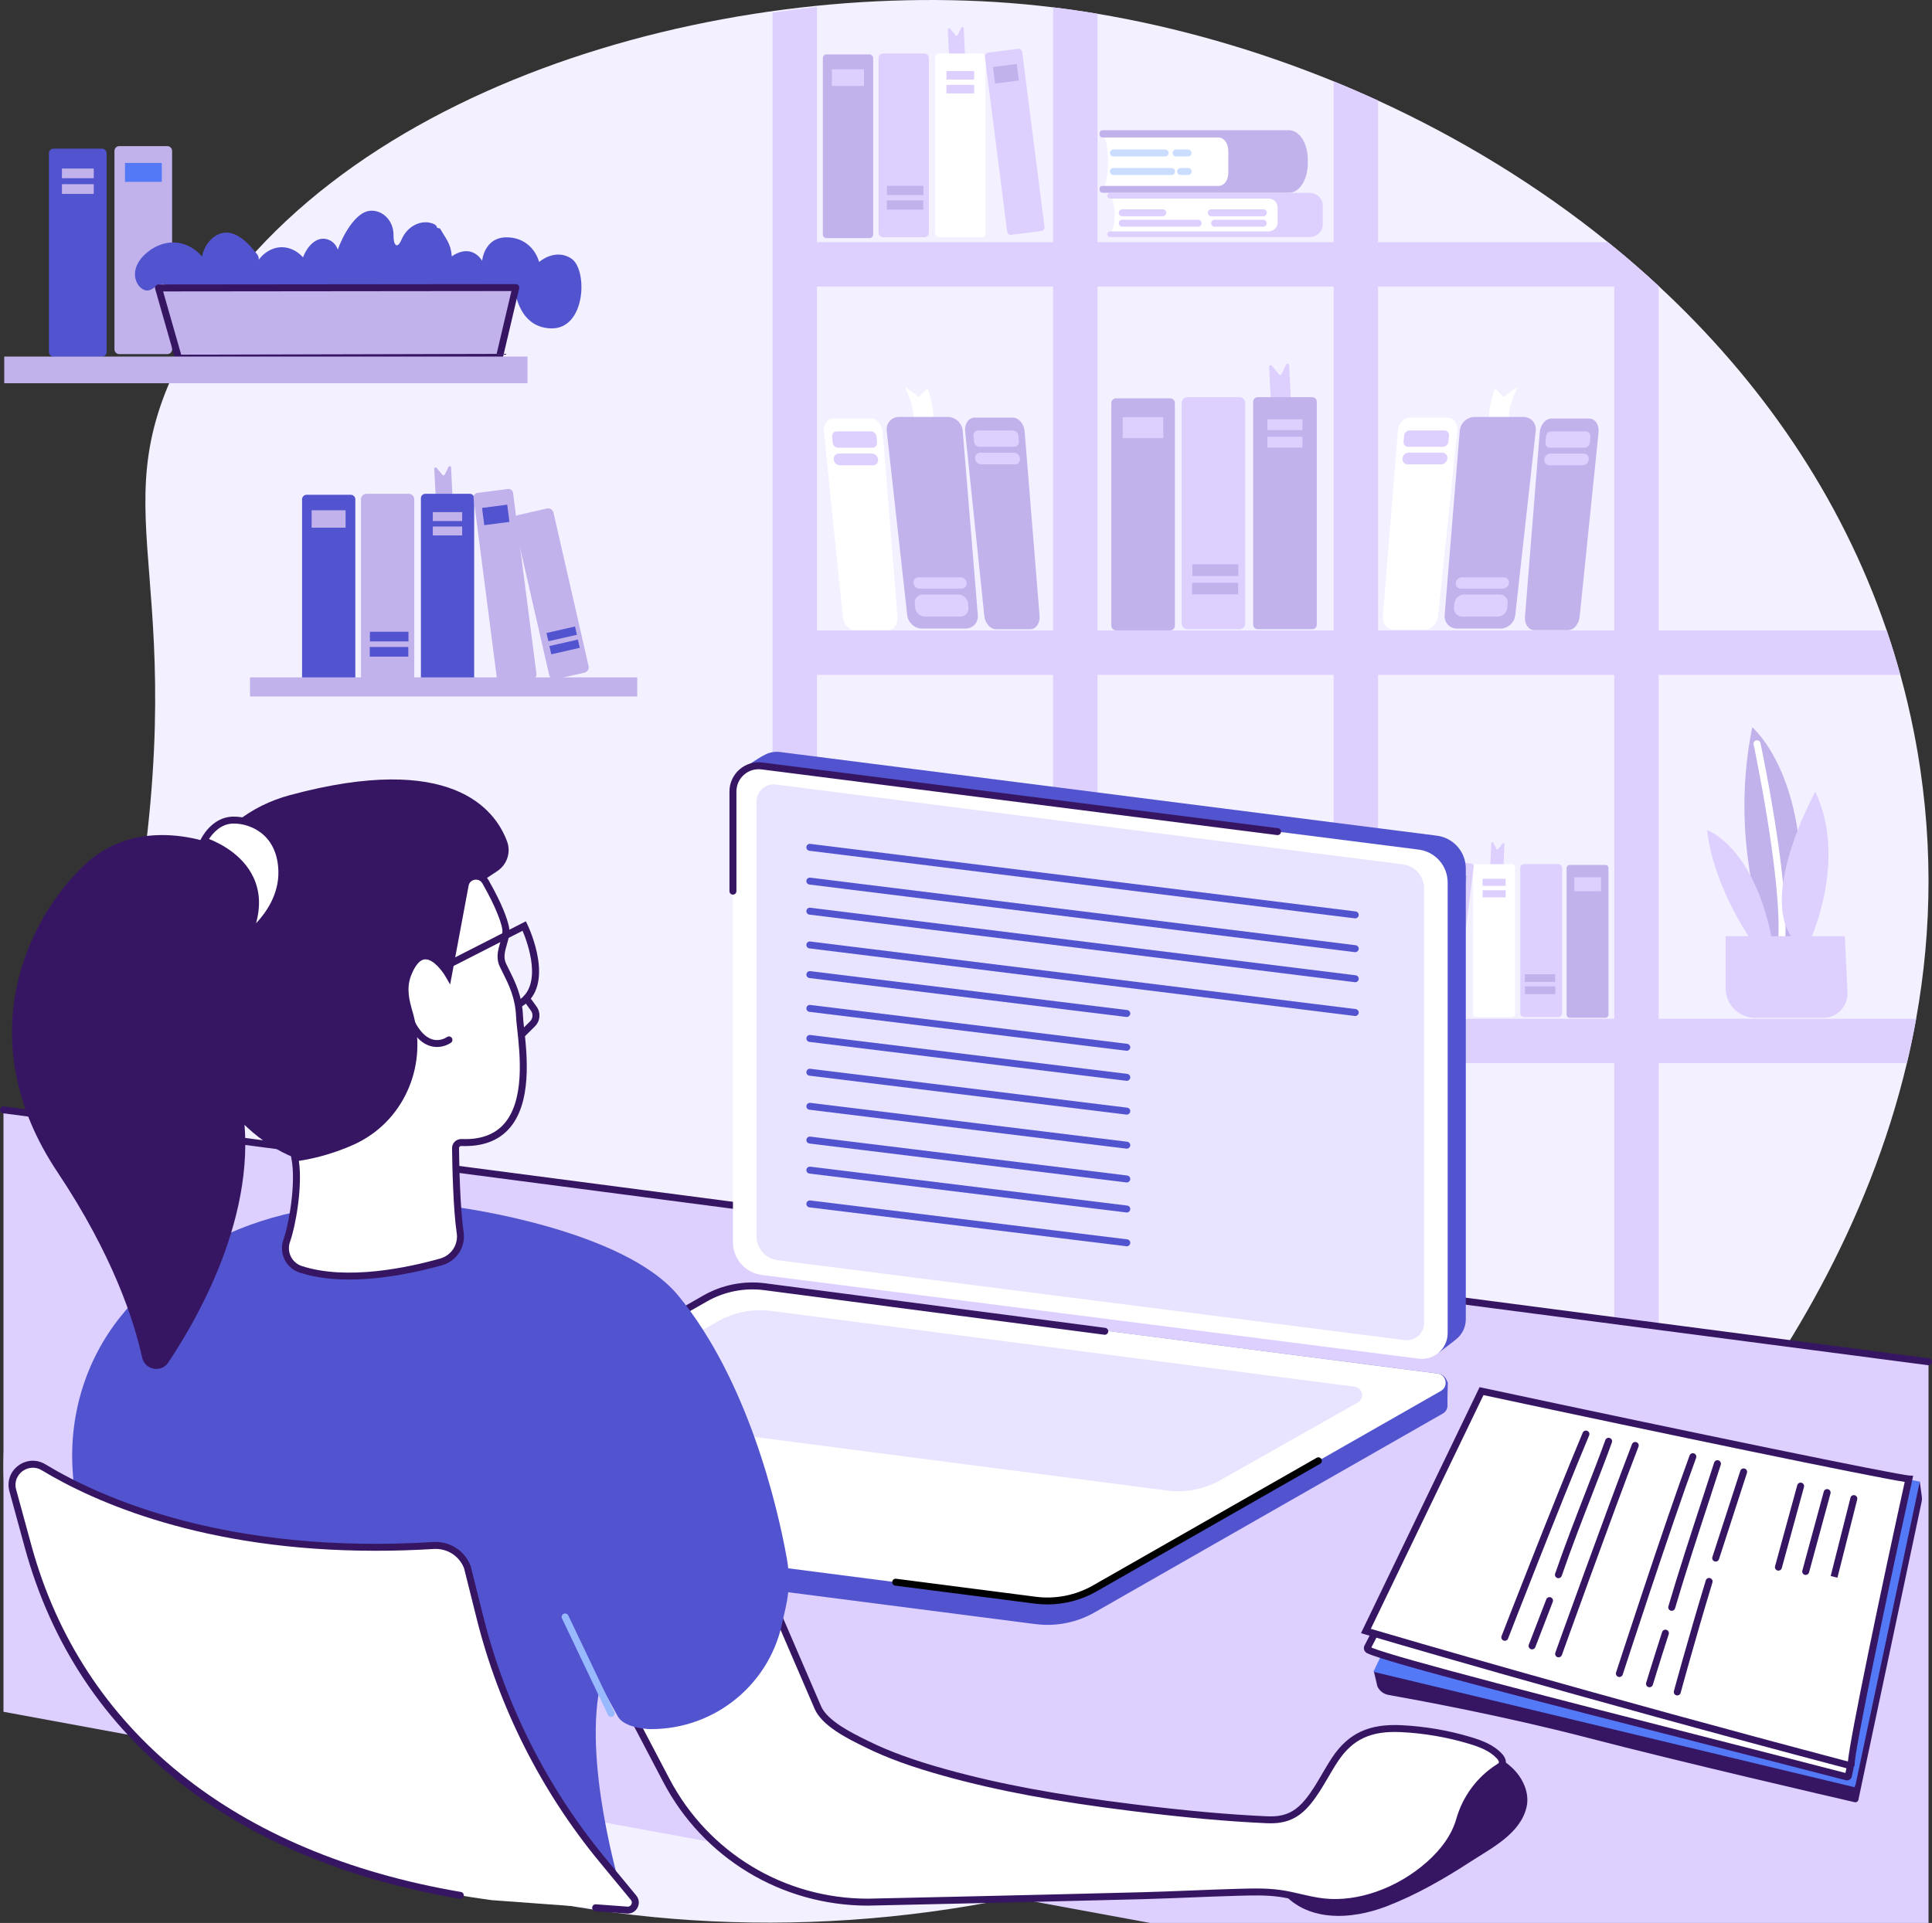 <svg width="226" height="225" viewBox="0 0 226 225" fill="none" xmlns="http://www.w3.org/2000/svg">
<rect x="0" y="0" width="226" height="225" fill="#333333" stroke="none"/>
<g clip-path="url(#clip0_4282_703)">
<path d="M224.144 119.206C223.831 120.959 223.468 122.689 223.061 124.397C214.06 162.275 183.699 188.642 176.092 194.878C133.394 229.889 74.083 232.141 35.038 212.948C25.134 208.078 9.637 200.462 3.005 184.354C-5.104 164.652 7.693 150.813 15.002 112.156C23.449 67.496 11.044 61.238 21.37 41.528C37.79 10.182 84.247 -2.787 119.821 0.496C120.939 0.599 122.062 0.721 123.188 0.858C124.911 1.067 126.642 1.319 128.385 1.612C137.53 3.146 146.887 5.793 156.009 9.518C157.751 10.231 159.485 10.981 161.205 11.77C170.695 16.123 179.833 21.66 188.095 28.339L188.83 28.938C190.605 30.393 192.337 31.906 194.026 33.472C194.048 33.491 194.069 33.51 194.091 33.531C205.831 44.438 215.294 57.904 220.704 73.773C221.285 75.475 221.817 77.205 222.299 78.963C222.905 81.145 223.43 83.369 223.878 85.639C226.217 97.52 226.025 108.766 224.144 119.206Z" fill="#F3F0FF"/>
<path d="M95.564 0.809C93.834 0.998 92.101 1.222 90.368 1.479V166.708H95.564V0.809Z" fill="#DDD0FF"/>
<path d="M128.383 1.612V166.707H123.187V0.858C124.91 1.067 126.642 1.319 128.383 1.612Z" fill="#DDD0FF"/>
<path d="M161.203 11.77V166.705H156.007V9.518C157.749 10.231 159.484 10.982 161.203 11.77Z" fill="#DDD0FF"/>
<path d="M188.829 28.938C190.603 30.393 192.336 31.906 194.025 33.472V166.705H188.829V28.938Z" fill="#DDD0FF"/>
<path d="M188.827 28.938C190.602 30.394 192.335 31.906 194.024 33.472C194.046 33.491 194.067 33.51 194.089 33.531H194.024H188.827H161.203H156.007H128.382H123.186H95.563H91.04V28.338H95.563H123.187H128.383H156.008H161.204H188.094L188.827 28.938Z" fill="#DDD0FF"/>
<path d="M222.297 78.964H91.041V73.774H220.702C221.281 75.476 221.814 77.206 222.297 78.964Z" fill="#DDD0FF"/>
<path d="M224.144 119.206C223.831 120.959 223.468 122.689 223.061 124.397H91.041V119.206H224.144Z" fill="#DDD0FF"/>
<path d="M129.736 112.746C130.226 111.178 130.272 108.621 129.736 107.025L130.121 106.471L144.74 106.901L144.376 112.863L130.095 112.937L129.736 112.746Z" fill="white"/>
<path d="M151.286 106.169H137.4H129.539C129.31 106.169 129.125 106.24 129.125 106.595C129.125 106.95 129.311 107.02 129.539 107.02H142.994C143.653 107.02 144.187 107.633 144.187 108.655V111.11C144.187 112.133 143.653 112.691 142.994 112.691H129.539C129.31 112.691 129.125 112.707 129.125 113.062C129.125 113.417 129.311 113.487 129.539 113.487H151.285C152.498 113.487 153.483 111.958 153.483 110.072V109.584C153.484 107.699 152.499 106.169 151.286 106.169Z" fill="#C1B2EB"/>
<path d="M139.475 109.242H138.078C137.852 109.242 137.67 109.06 137.67 108.835C137.67 108.61 137.852 108.428 138.078 108.428H139.475C139.7 108.428 139.882 108.61 139.882 108.835C139.881 109.06 139.699 109.242 139.475 109.242Z" fill="#CADDFF"/>
<path d="M136.801 109.242H130.751C130.526 109.242 130.344 109.06 130.344 108.835C130.344 108.61 130.526 108.428 130.751 108.428H136.801C137.027 108.428 137.209 108.61 137.209 108.835C137.209 109.06 137.027 109.242 136.801 109.242Z" fill="#CADDFF"/>
<path d="M139.489 111.406H138.613C138.388 111.406 138.206 111.224 138.206 110.999C138.206 110.774 138.388 110.592 138.613 110.592H139.489C139.715 110.592 139.897 110.774 139.897 110.999C139.895 111.224 139.713 111.406 139.489 111.406Z" fill="#CADDFF"/>
<path d="M137.547 111.406H130.751C130.526 111.406 130.344 111.224 130.344 110.999C130.344 110.774 130.526 110.592 130.751 110.592H137.547C137.772 110.592 137.955 110.774 137.955 110.999C137.955 111.224 137.772 111.406 137.547 111.406Z" fill="#CADDFF"/>
<path d="M130.506 118.134H151.058V113.956H130.506C131.045 115.367 131.061 116.76 130.506 118.134Z" fill="white"/>
<path d="M148.856 114.162H130.381C130.186 114.162 130.028 114.015 130.028 113.833C130.028 113.651 130.185 113.503 130.381 113.503H153.681C154.537 113.503 155.231 114.151 155.231 114.949V117.223C155.231 118.022 154.537 118.669 153.681 118.669H130.381C130.186 118.669 130.028 118.521 130.028 118.339C130.028 118.157 130.185 118.01 130.381 118.01H148.856C149.462 118.01 149.952 117.552 149.952 116.988V115.182C149.952 114.62 149.462 114.162 148.856 114.162Z" fill="#DDD0FF"/>
<path d="M136.525 116.239H131.78C131.555 116.239 131.373 116.057 131.373 115.832C131.373 115.607 131.555 115.425 131.78 115.425H136.525C136.75 115.425 136.932 115.607 136.932 115.832C136.931 116.057 136.749 116.239 136.525 116.239Z" fill="#DDD0FF"/>
<path d="M148.291 116.239H142.198C141.973 116.239 141.791 116.057 141.791 115.832C141.791 115.607 141.973 115.425 142.198 115.425H148.291C148.517 115.425 148.699 115.607 148.699 115.832C148.698 116.057 148.515 116.239 148.291 116.239Z" fill="#DDD0FF"/>
<path d="M140.658 117.456H131.78C131.555 117.456 131.373 117.274 131.373 117.049C131.373 116.824 131.555 116.642 131.78 116.642H140.658C140.884 116.642 141.066 116.824 141.066 117.049C141.065 117.274 140.882 117.456 140.658 117.456Z" fill="#DDD0FF"/>
<path d="M148.269 117.456H142.586C142.361 117.456 142.178 117.274 142.178 117.049C142.178 116.824 142.361 116.642 142.586 116.642H148.269C148.494 116.642 148.677 116.824 148.677 117.049C148.675 117.274 148.493 117.456 148.269 117.456Z" fill="#DDD0FF"/>
<path d="M151.192 100.815C150.774 99.945 150.733 99.069 151.192 98.183L150.864 97.785L139.99 98.084L140.3 100.971L150.886 101.072L151.192 100.815Z" fill="white"/>
<path d="M150.884 101.477C150.883 101.477 150.882 101.477 150.881 101.477L140.295 101.377C140.089 101.374 139.916 101.218 139.894 101.014L139.584 98.127C139.572 98.014 139.607 97.902 139.682 97.816C139.758 97.731 139.865 97.681 139.978 97.677L150.851 97.378C150.976 97.368 151.096 97.429 151.176 97.526L151.505 97.924C151.608 98.05 151.628 98.225 151.553 98.371C151.174 99.102 151.176 99.845 151.558 100.639C151.639 100.806 151.595 101.008 151.452 101.127L151.145 101.384C151.073 101.444 150.98 101.477 150.884 101.477ZM140.666 100.568L150.684 100.663C150.37 99.837 150.38 99.026 150.713 98.244L150.675 98.197L140.441 98.479L140.666 100.568Z" fill="#DDD0FF"/>
<path d="M132.904 97.467H144.767H151.483C151.678 97.467 151.836 97.627 151.836 97.823C151.836 98.02 151.677 98.18 151.483 98.18H141.93C141.367 98.18 140.912 98.64 140.912 99.208V99.786C140.912 100.354 141.367 100.814 141.93 100.814H151.483C151.678 100.814 151.836 100.973 151.836 101.17C151.836 101.367 151.677 101.527 151.483 101.527H132.904C131.866 101.527 131.026 100.678 131.026 99.631V99.36C131.026 98.315 131.866 97.467 132.904 97.467Z" fill="#C1B2EB"/>
<path d="M150.259 105.803H133.296V101.946H150.259C149.814 103.206 149.801 104.576 150.259 105.803Z" fill="white"/>
<path d="M150.259 106.21H133.296C133.071 106.21 132.889 106.028 132.889 105.803V101.946C132.889 101.721 133.071 101.539 133.296 101.539H150.259C150.391 101.539 150.515 101.603 150.592 101.711C150.668 101.819 150.688 101.957 150.643 102.081C150.224 103.269 150.222 104.54 150.641 105.661C150.688 105.786 150.669 105.926 150.594 106.035C150.517 106.145 150.392 106.21 150.259 106.21ZM133.702 105.397H149.703C149.447 104.417 149.449 103.367 149.709 102.353H133.702V105.397Z" fill="#DDD0FF"/>
<path d="M148.747 103.704H135.907C135.681 103.704 135.499 103.522 135.499 103.297C135.499 103.072 135.681 102.89 135.907 102.89H148.747C148.972 102.89 149.154 103.072 149.154 103.297C149.153 103.522 148.971 103.704 148.747 103.704Z" fill="#CADDFF"/>
<path d="M146.456 104.782H135.907C135.681 104.782 135.499 104.6 135.499 104.375C135.499 104.15 135.681 103.968 135.907 103.968H146.456C146.682 103.968 146.864 104.15 146.864 104.375C146.864 104.6 146.68 104.782 146.456 104.782Z" fill="#CADDFF"/>
<path d="M135.237 102.13H150.487C150.648 102.13 150.779 101.999 150.779 101.836C150.779 101.674 150.648 101.542 150.487 101.542H131.255C130.548 101.542 129.975 102.122 129.975 102.835V104.866C129.975 105.58 130.548 106.158 131.255 106.158H150.487C150.648 106.158 150.779 106.026 150.779 105.864C150.779 105.702 150.648 105.57 150.487 105.57H135.237C134.738 105.57 134.333 105.162 134.333 104.657V103.042C134.333 102.538 134.738 102.13 135.237 102.13Z" fill="#DDD0FF"/>
<path d="M149.985 99.418H142.146C141.921 99.418 141.739 99.236 141.739 99.011C141.739 98.786 141.921 98.604 142.146 98.604H149.985C150.21 98.604 150.392 98.786 150.392 99.011C150.391 99.236 150.209 99.418 149.985 99.418Z" fill="#CADDFF"/>
<path d="M100.525 119.133H96.354C96.153 119.133 95.99 118.971 95.99 118.77V101.614C95.99 101.414 96.152 101.25 96.354 101.25H100.525C100.725 101.25 100.889 101.413 100.889 101.614V118.771C100.889 118.971 100.725 119.133 100.525 119.133Z" fill="#C1B2EB"/>
<path d="M99.992 102.699H96.867V104.322H99.992V102.699Z" fill="#DDD0FF"/>
<path d="M105.869 119.044H101.852C101.608 119.044 101.41 118.846 101.41 118.602V101.601C101.41 101.357 101.608 101.159 101.852 101.159H105.869C106.112 101.159 106.31 101.357 106.31 101.601V118.602C106.31 118.846 106.112 119.044 105.869 119.044Z" fill="#DDD0FF"/>
<path d="M105.763 115.463H102.216V116.363H105.763V115.463Z" fill="#C1B2EB"/>
<path d="M105.778 114.042H102.231V114.942H105.778V114.042Z" fill="#C1B2EB"/>
<path d="M108.323 102.198L108.15 98.849C108.143 98.715 108.286 98.645 108.366 98.742L108.908 99.398C108.966 99.469 109.067 99.454 109.108 99.37L109.461 98.656C109.523 98.532 109.689 98.576 109.695 98.719L109.864 102.23C109.867 102.314 109.808 102.384 109.734 102.381L108.442 102.333C108.379 102.33 108.326 102.272 108.323 102.198Z" fill="#DDD0FF"/>
<path d="M111.471 119.044H107.272C107.078 119.044 106.922 118.887 106.922 118.694V101.51C106.922 101.317 107.078 101.16 107.272 101.16H111.471C111.664 101.16 111.82 101.317 111.82 101.51V118.693C111.822 118.886 111.665 119.044 111.471 119.044Z" fill="#C1B2EB"/>
<path d="M110.718 102.869H108.015V103.702H110.718V102.869Z" fill="#DDD0FF"/>
<path d="M110.718 104.215H108.015V105.047H110.718V104.215Z" fill="#DDD0FF"/>
<path d="M117.247 118.439L114.332 118.819C114.134 118.844 113.953 118.703 113.927 118.503L111.76 101.491C111.734 101.291 111.875 101.108 112.073 101.082L114.987 100.702C115.185 100.676 115.366 100.817 115.392 101.018L117.559 118.029C117.584 118.23 117.445 118.413 117.247 118.439Z" fill="#DDD0FF"/>
<path d="M115.068 103.787L112.752 104.089L112.547 102.48L114.864 102.177L115.068 103.787Z" fill="#C1B2EB"/>
<path d="M122.032 117.845L119.263 118.483C119.026 118.537 118.791 118.388 118.737 118.148L115.478 103.687C115.424 103.448 115.572 103.21 115.808 103.156L118.577 102.518C118.813 102.464 119.048 102.612 119.103 102.852L122.363 117.314C122.416 117.552 122.268 117.789 122.032 117.845Z" fill="#DDD0FF"/>
<path d="M121.537 115.542L118.913 116.147L118.739 115.375L121.363 114.771L121.537 115.542Z" fill="#C1B2EB"/>
<path d="M121.272 114.322L118.65 114.927L118.475 114.155L121.099 113.551L121.272 114.322Z" fill="#C1B2EB"/>
<path d="M183.62 119.087H187.791C187.992 119.087 188.156 118.924 188.156 118.723V101.567C188.156 101.367 187.993 101.203 187.791 101.203H183.62C183.42 101.203 183.256 101.366 183.256 101.567V118.724C183.256 118.924 183.42 119.087 183.62 119.087Z" fill="#C1B2EB"/>
<path d="M184.152 104.274H187.277V102.651H184.152V104.274Z" fill="#DDD0FF"/>
<path d="M178.277 118.996H182.294C182.537 118.996 182.735 118.798 182.735 118.554V101.554C182.735 101.31 182.537 101.112 182.294 101.112H178.277C178.033 101.112 177.835 101.31 177.835 101.554V118.555C177.835 118.799 178.033 118.996 178.277 118.996Z" fill="#DDD0FF"/>
<path d="M178.382 116.315H181.929V115.415H178.382V116.315Z" fill="#C1B2EB"/>
<path d="M178.368 114.895H181.915V113.995H178.368V114.895Z" fill="#C1B2EB"/>
<path d="M175.823 102.15L175.995 98.801C176.002 98.667 175.859 98.597 175.779 98.694L175.237 99.35C175.179 99.421 175.078 99.406 175.037 99.322L174.684 98.608C174.623 98.484 174.456 98.528 174.45 98.671L174.282 102.182C174.278 102.266 174.337 102.336 174.411 102.333L175.703 102.285C175.766 102.283 175.819 102.224 175.823 102.15Z" fill="#DDD0FF"/>
<path d="M172.673 118.995H176.872C177.066 118.995 177.222 118.839 177.222 118.646V101.463C177.222 101.27 177.066 101.114 176.872 101.114H172.673C172.48 101.114 172.324 101.27 172.324 101.463V118.646C172.324 118.839 172.48 118.995 172.673 118.995Z" fill="white"/>
<path d="M173.427 103.655H176.129V102.823H173.427V103.655Z" fill="#DDD0FF"/>
<path d="M173.427 105H176.129V104.168H173.427V105Z" fill="#DDD0FF"/>
<path d="M166.899 118.391L169.813 118.77C170.011 118.796 170.192 118.655 170.218 118.454L172.385 101.443C172.411 101.243 172.271 101.059 172.073 101.034L169.158 100.654C168.96 100.628 168.779 100.769 168.753 100.97L166.586 117.981C166.561 118.182 166.7 118.365 166.899 118.391Z" fill="#DDD0FF"/>
<path d="M169.077 103.74L171.393 104.041L171.597 102.432L169.281 102.13L169.077 103.74Z" fill="#C1B2EB"/>
<path d="M162.114 117.797L164.883 118.435C165.119 118.489 165.354 118.34 165.408 118.1L168.668 103.639C168.723 103.4 168.575 103.162 168.339 103.108L165.569 102.47C165.333 102.415 165.098 102.564 165.044 102.804L161.784 117.266C161.73 117.505 161.877 117.743 162.114 117.797Z" fill="#DDD0FF"/>
<path d="M162.608 115.494L165.232 116.099L165.406 115.328L162.782 114.723L162.608 115.494Z" fill="#C1B2EB"/>
<path d="M162.872 114.274L165.496 114.879L165.67 114.108L163.046 113.503L162.872 114.274Z" fill="#C1B2EB"/>
<path d="M109.023 49.752C109.37 48.604 109.091 47.109 108.494 45.438L107.488 46.457L105.867 45.241C106.702 47.208 107.243 48.964 106.51 49.791L109.023 49.752Z" fill="white"/>
<path d="M107.861 73.549H112.93C113.806 73.549 114.453 72.845 114.381 71.971L112.614 50.393C112.542 49.507 111.76 48.786 110.874 48.786H105.175C104.281 48.786 103.629 49.518 103.727 50.411L106.126 71.989C106.222 72.856 106.993 73.549 107.861 73.549Z" fill="#C1B2EB"/>
<path d="M107.573 68.872H112.481C112.847 68.872 113.115 68.577 113.082 68.212C113.049 67.847 112.726 67.552 112.361 67.552H107.454C107.088 67.552 106.82 67.847 106.853 68.212C106.886 68.577 107.209 68.872 107.573 68.872Z" fill="#DDD0FF"/>
<path d="M108.195 72.147H112.331C112.91 72.147 113.335 71.679 113.284 71.101L113.239 70.609C113.186 70.031 112.676 69.563 112.097 69.563H107.961C107.382 69.563 106.957 70.031 107.008 70.609L107.053 71.101C107.105 71.679 107.616 72.147 108.195 72.147Z" fill="#DDD0FF"/>
<path d="M99.965 73.737H103.887C104.564 73.737 105.054 73.033 104.984 72.159L103.257 50.581C103.186 49.695 102.569 48.974 101.884 48.974H97.473C96.781 48.974 96.289 49.706 96.38 50.599L98.594 72.177C98.685 73.044 99.293 73.737 99.965 73.737Z" fill="white"/>
<path d="M98.033 52.386H102.062C102.383 52.386 102.62 52.114 102.591 51.778L102.531 51.084C102.501 50.748 102.218 50.476 101.896 50.476H97.867C97.545 50.476 97.309 50.748 97.337 51.084L97.398 51.778C97.428 52.114 97.712 52.386 98.033 52.386Z" fill="#DDD0FF"/>
<path d="M98.243 54.442H102.122C102.485 54.442 102.752 54.135 102.719 53.756C102.686 53.378 102.366 53.07 102.003 53.07H98.124C97.761 53.07 97.494 53.378 97.527 53.756C97.559 54.136 97.88 54.442 98.243 54.442Z" fill="#DDD0FF"/>
<path d="M116.529 73.628H120.496C121.181 73.628 121.676 72.923 121.605 72.049L119.858 50.471C119.787 49.586 119.163 48.864 118.469 48.864H114.007C113.308 48.864 112.81 49.597 112.902 50.49L115.142 72.067C115.234 72.934 115.85 73.628 116.529 73.628Z" fill="#C1B2EB"/>
<path d="M114.576 52.276H118.651C118.976 52.276 119.216 52.004 119.186 51.669L119.125 50.974C119.095 50.638 118.808 50.367 118.483 50.367H114.409C114.084 50.367 113.844 50.638 113.873 50.974L113.935 51.669C113.964 52.003 114.251 52.276 114.576 52.276Z" fill="#DDD0FF"/>
<path d="M114.788 54.333H118.711C119.078 54.333 119.349 54.026 119.315 53.647C119.282 53.268 118.957 52.961 118.591 52.961H114.667C114.3 52.961 114.029 53.268 114.063 53.647C114.096 54.026 114.421 54.333 114.788 54.333Z" fill="#DDD0FF"/>
<path d="M174.351 49.752C174.004 48.604 174.283 47.109 174.88 45.438L175.885 46.457L177.506 45.241C176.672 47.208 176.13 48.964 176.864 49.791L174.351 49.752Z" fill="white"/>
<path d="M175.512 73.549H170.443C169.568 73.549 168.921 72.845 168.992 71.971L170.759 50.393C170.832 49.507 171.613 48.786 172.5 48.786H178.199C179.093 48.786 179.745 49.518 179.646 50.411L177.248 71.989C177.152 72.856 176.38 73.549 175.512 73.549Z" fill="#C1B2EB"/>
<path d="M175.8 68.872H170.892C170.527 68.872 170.258 68.577 170.292 68.212C170.325 67.847 170.647 67.552 171.013 67.552H175.921C176.286 67.552 176.555 67.847 176.522 68.212C176.487 68.577 176.165 68.872 175.8 68.872Z" fill="#DDD0FF"/>
<path d="M175.179 72.147H171.042C170.464 72.147 170.038 71.679 170.09 71.101L170.134 70.609C170.187 70.031 170.698 69.563 171.276 69.563H175.413C175.991 69.563 176.417 70.031 176.364 70.609L176.32 71.101C176.268 71.679 175.757 72.147 175.179 72.147Z" fill="#DDD0FF"/>
<path d="M183.409 73.737H179.486C178.809 73.737 178.32 73.033 178.39 72.159L180.116 50.581C180.188 49.695 180.804 48.974 181.49 48.974H185.901C186.592 48.974 187.085 49.706 186.994 50.599L184.78 72.177C184.69 73.044 184.081 73.737 183.409 73.737Z" fill="#C1B2EB"/>
<path d="M185.341 52.386H181.311C180.99 52.386 180.754 52.114 180.782 51.778L180.843 51.084C180.872 50.748 181.155 50.476 181.478 50.476H185.507C185.828 50.476 186.065 50.748 186.036 51.084L185.976 51.778C185.945 52.114 185.662 52.386 185.341 52.386Z" fill="#DDD0FF"/>
<path d="M185.13 54.442H181.251C180.888 54.442 180.621 54.135 180.654 53.756C180.688 53.378 181.007 53.07 181.371 53.07H185.25C185.613 53.07 185.88 53.378 185.847 53.756C185.815 54.136 185.493 54.442 185.13 54.442Z" fill="#DDD0FF"/>
<path d="M166.844 73.628H162.878C162.192 73.628 161.698 72.923 161.769 72.049L163.515 50.471C163.587 49.586 164.211 48.864 164.905 48.864H169.366C170.065 48.864 170.564 49.597 170.471 50.49L168.231 72.067C168.139 72.934 167.524 73.628 166.844 73.628Z" fill="white"/>
<path d="M168.798 52.276H164.723C164.398 52.276 164.158 52.004 164.187 51.669L164.249 50.974C164.278 50.638 164.565 50.367 164.89 50.367H168.965C169.29 50.367 169.53 50.638 169.5 50.974L169.439 51.669C169.409 52.003 169.122 52.276 168.798 52.276Z" fill="#DDD0FF"/>
<path d="M168.586 54.333H164.662C164.296 54.333 164.025 54.026 164.058 53.647C164.091 53.268 164.416 52.961 164.783 52.961H168.707C169.073 52.961 169.344 53.268 169.311 53.647C169.278 54.026 168.953 54.333 168.586 54.333Z" fill="#DDD0FF"/>
<path d="M136.883 73.759H130.551C130.245 73.759 129.998 73.512 129.998 73.207V47.161C129.998 46.856 130.245 46.609 130.551 46.609H136.883C137.188 46.609 137.435 46.856 137.435 47.161V73.207C137.435 73.512 137.188 73.759 136.883 73.759Z" fill="#C1B2EB"/>
<path d="M136.075 48.808H131.331V51.272H136.075V48.808Z" fill="#DDD0FF"/>
<path d="M144.996 73.622H138.897C138.527 73.622 138.228 73.322 138.228 72.953V47.141C138.228 46.77 138.528 46.472 138.897 46.472H144.996C145.366 46.472 145.665 46.772 145.665 47.141V72.952C145.665 73.322 145.366 73.622 144.996 73.622Z" fill="#DDD0FF"/>
<path d="M144.836 68.186H139.45V69.552H144.836V68.186Z" fill="#C1B2EB"/>
<path d="M144.858 66.029H139.472V67.395H144.858V66.029Z" fill="#C1B2EB"/>
<path d="M148.721 48.047L148.46 42.963C148.45 42.76 148.666 42.653 148.787 42.8L149.612 43.796C149.699 43.902 149.852 43.881 149.916 43.753L150.451 42.669C150.545 42.48 150.796 42.547 150.807 42.764L151.062 48.095C151.068 48.223 150.977 48.328 150.866 48.323L148.904 48.251C148.807 48.248 148.727 48.16 148.721 48.047Z" fill="#DDD0FF"/>
<path d="M153.501 73.622H147.126C146.832 73.622 146.594 73.384 146.594 73.091V47.003C146.594 46.709 146.832 46.472 147.126 46.472H153.501C153.795 46.472 154.033 46.709 154.033 47.003V73.091C154.033 73.383 153.795 73.622 153.501 73.622Z" fill="#C1B2EB"/>
<path d="M152.358 49.066H148.254V50.33H152.358V49.066Z" fill="#DDD0FF"/>
<path d="M152.358 51.108H148.254V52.372H152.358V51.108Z" fill="#DDD0FF"/>
<path d="M101.704 27.863H96.69C96.449 27.863 96.252 27.668 96.252 27.425V6.804C96.252 6.563 96.448 6.366 96.69 6.366H101.704C101.945 6.366 102.142 6.562 102.142 6.804V27.427C102.142 27.668 101.946 27.863 101.704 27.863Z" fill="#C1B2EB"/>
<path d="M101.065 8.107H97.309V10.057H101.065V8.107Z" fill="#DDD0FF"/>
<path d="M108.128 27.755H103.3C103.007 27.755 102.77 27.518 102.77 27.225V6.787C102.77 6.494 103.007 6.257 103.3 6.257H108.128C108.421 6.257 108.659 6.494 108.659 6.787V27.224C108.659 27.518 108.421 27.755 108.128 27.755Z" fill="#DDD0FF"/>
<path d="M108.003 23.45H103.738V24.532H108.003V23.45Z" fill="#C1B2EB"/>
<path d="M108.019 21.744H103.754V22.826H108.019V21.744Z" fill="#C1B2EB"/>
<path d="M111.078 7.505L110.871 3.48C110.863 3.32 111.034 3.235 111.131 3.35L111.785 4.139C111.855 4.222 111.975 4.206 112.025 4.105L112.449 3.247C112.523 3.097 112.722 3.151 112.731 3.322L112.933 7.543C112.938 7.644 112.866 7.728 112.778 7.725L111.225 7.667C111.146 7.665 111.083 7.593 111.078 7.505Z" fill="#DDD0FF"/>
<path d="M114.863 27.755H109.816C109.583 27.755 109.395 27.567 109.395 27.334V6.679C109.395 6.446 109.583 6.258 109.816 6.258H114.863C115.095 6.258 115.284 6.446 115.284 6.679V27.334C115.284 27.567 115.095 27.755 114.863 27.755Z" fill="white"/>
<path d="M113.958 8.313H110.709V9.314H113.958V8.313Z" fill="#DDD0FF"/>
<path d="M113.958 9.929H110.709V10.93H113.958V9.929Z" fill="#DDD0FF"/>
<path d="M121.804 27.027L118.301 27.483C118.063 27.514 117.845 27.344 117.814 27.103L115.209 6.655C115.178 6.414 115.346 6.194 115.584 6.164L119.087 5.707C119.325 5.677 119.543 5.846 119.574 6.087L122.179 26.535C122.211 26.776 122.043 26.996 121.804 27.027Z" fill="#DDD0FF"/>
<path d="M119.187 9.416L116.402 9.778L116.156 7.844L118.94 7.482L119.187 9.416Z" fill="#C1B2EB"/>
<path d="M207.166 110.982C207.166 110.982 202.018 99.708 204.971 85.094C204.971 85.094 212.95 91.773 210.073 110.982H207.166Z" fill="#C1B2EB"/>
<path d="M208.427 110.213C208.419 110.213 208.412 110.213 208.404 110.213C208.18 110.201 208.008 110.009 208.021 109.785C208.413 102.611 205.166 87.261 205.134 87.107C205.088 86.887 205.228 86.672 205.448 86.625C205.666 86.577 205.884 86.719 205.931 86.937C206.066 87.572 209.232 102.548 208.834 109.83C208.82 110.045 208.641 110.213 208.427 110.213Z" fill="white"/>
<path d="M212.346 92.654C212.346 92.654 205.714 104.626 209.704 109.807H211.838C211.837 109.806 216.103 100.448 212.346 92.654Z" fill="#DDD0FF"/>
<path d="M199.682 97.117C199.682 97.117 205.333 99.042 207.378 110.444H205.155C205.157 110.444 200.518 104.182 199.682 97.117Z" fill="#DDD0FF"/>
<path d="M201.862 109.539H215.802L216.115 116.127C216.191 117.743 214.901 119.094 213.283 119.094H205.322C203.407 119.094 201.855 117.542 201.857 115.629L201.862 109.539Z" fill="#DDD0FF"/>
<path d="M129.233 21.814C129.722 20.246 129.769 17.689 129.233 16.093L129.618 15.539L144.236 15.969L143.873 21.931L129.592 22.005L129.233 21.814Z" fill="white"/>
<path d="M150.784 15.237H136.897H129.037C128.808 15.237 128.623 15.307 128.623 15.663C128.623 16.018 128.809 16.088 129.037 16.088H142.492C143.151 16.088 143.685 16.7 143.685 17.723V20.177C143.685 21.2 143.151 21.759 142.492 21.759H129.037C128.808 21.759 128.623 21.775 128.623 22.13C128.623 22.485 128.809 22.555 129.037 22.555H150.782C151.996 22.555 152.98 21.026 152.98 19.14V18.652C152.982 16.767 151.997 15.237 150.784 15.237Z" fill="#C1B2EB"/>
<path d="M138.971 18.31H137.574C137.349 18.31 137.167 18.128 137.167 17.903C137.167 17.678 137.349 17.496 137.574 17.496H138.971C139.196 17.496 139.379 17.678 139.379 17.903C139.379 18.128 139.196 18.31 138.971 18.31Z" fill="#CADDFF"/>
<path d="M136.299 18.31H130.249C130.024 18.31 129.842 18.128 129.842 17.903C129.842 17.678 130.024 17.496 130.249 17.496H136.299C136.525 17.496 136.707 17.678 136.707 17.903C136.705 18.128 136.523 18.31 136.299 18.31Z" fill="#CADDFF"/>
<path d="M138.986 20.474H138.11C137.884 20.474 137.702 20.292 137.702 20.067C137.702 19.842 137.884 19.66 138.11 19.66H138.986C139.211 19.66 139.393 19.842 139.393 20.067C139.393 20.292 139.211 20.474 138.986 20.474Z" fill="#CADDFF"/>
<path d="M137.045 20.474H130.249C130.024 20.474 129.842 20.292 129.842 20.067C129.842 19.842 130.024 19.66 130.249 19.66H137.045C137.27 19.66 137.452 19.842 137.452 20.067C137.452 20.292 137.27 20.474 137.045 20.474Z" fill="#CADDFF"/>
<path d="M130.004 27.202H150.556V23.024H130.004C130.543 24.435 130.558 25.828 130.004 27.202Z" fill="white"/>
<path d="M148.354 23.23H129.877C129.683 23.23 129.524 23.083 129.524 22.901C129.524 22.719 129.682 22.571 129.877 22.571H153.177C154.034 22.571 154.728 23.219 154.728 24.017V26.291C154.728 27.09 154.034 27.736 153.177 27.736H129.877C129.683 27.736 129.524 27.589 129.524 27.407C129.524 27.225 129.682 27.077 129.877 27.077H148.353C148.958 27.077 149.448 26.62 149.448 26.056V24.25C149.449 23.688 148.958 23.23 148.354 23.23Z" fill="#DDD0FF"/>
<path d="M136.021 25.306H131.277C131.052 25.306 130.869 25.124 130.869 24.899C130.869 24.674 131.052 24.492 131.277 24.492H136.021C136.246 24.492 136.429 24.674 136.429 24.899C136.429 25.124 136.246 25.306 136.021 25.306Z" fill="#DDD0FF"/>
<path d="M147.788 25.306H141.695C141.469 25.306 141.287 25.124 141.287 24.899C141.287 24.674 141.469 24.492 141.695 24.492H147.788C148.013 24.492 148.195 24.674 148.195 24.899C148.195 25.124 148.013 25.306 147.788 25.306Z" fill="#DDD0FF"/>
<path d="M140.155 26.524H131.277C131.052 26.524 130.869 26.342 130.869 26.117C130.869 25.892 131.052 25.71 131.277 25.71H140.155C140.38 25.71 140.562 25.892 140.562 26.117C140.562 26.342 140.38 26.524 140.155 26.524Z" fill="#DDD0FF"/>
<path d="M147.766 26.524H142.082C141.857 26.524 141.675 26.342 141.675 26.117C141.675 25.892 141.857 25.71 142.082 25.71H147.766C147.991 25.71 148.173 25.892 148.173 26.117C148.173 26.342 147.991 26.524 147.766 26.524Z" fill="#DDD0FF"/>
<path d="M6.267 41.733H11.929C12.228 41.733 12.472 41.491 12.472 41.191V17.935C12.472 17.636 12.23 17.393 11.929 17.393H6.267C5.968 17.393 5.724 17.635 5.724 17.935V41.191C5.724 41.491 5.967 41.733 6.267 41.733Z" fill="#5254CF"/>
<path d="M7.244 20.853H10.966V19.72H7.244V20.853Z" fill="#C1B2EB"/>
<path d="M10.966 21.551H7.244V22.685H10.966V21.551Z" fill="#C1B2EB"/>
<path d="M13.951 41.436H19.571C19.882 41.436 20.134 41.184 20.134 40.873V17.66C20.134 17.349 19.882 17.096 19.571 17.096H13.951C13.64 17.096 13.388 17.349 13.388 17.66V40.873C13.386 41.184 13.639 41.436 13.951 41.436Z" fill="#C1B2EB"/>
<path d="M18.925 19.067H14.621V21.276H18.925V19.067Z" fill="#5479F7"/>
<path d="M16.952 29.763C17.92 28.867 19.127 28.345 20.34 28.369C21.553 28.392 22.763 28.974 23.63 30.015C23.899 28.661 24.848 27.547 25.963 27.278C27.558 26.892 29.046 28.406 30.068 29.738C30.207 29.92 30.327 30.222 30.248 30.412C30.881 29.552 31.794 29.007 32.738 28.933C33.72 28.857 34.722 29.292 35.447 30.11C35.816 29.137 36.474 28.274 37.32 28.006C38.168 27.738 39.19 28.215 39.511 29.213C40.093 27.541 41.569 24.895 43.18 24.674C44.612 24.477 46.066 25.702 46.034 27.565C46.015 28.701 46.475 29.207 46.973 28.028C47.646 26.435 49.332 25.608 50.715 26.196C50.9 26.275 51.104 26.416 51.124 26.655C51.242 26.683 51.359 26.712 51.477 26.741C52.12 27.887 52.724 28.455 52.844 29.928C52.847 29.952 52.847 29.977 52.849 30.003C52.995 29.893 53.16 29.79 53.348 29.697C55.414 28.67 56.399 30.518 56.399 30.518C56.399 30.518 56.642 27.576 59.547 27.78C62.451 27.985 63.064 30.654 63.064 30.654C63.064 30.654 64.965 28.977 66.864 30.278C68.763 31.579 68.539 38.527 64.462 38.424C60.385 38.32 60.149 33.384 60.149 33.384L55.346 34.728C55.23 35.238 52.334 33.938 52.163 34.41C50.159 39.936 43.604 40.321 39.417 40.205C36.477 40.124 33.541 39.662 30.661 38.947C28.95 38.523 27.207 38.261 25.532 37.64C24.104 37.111 22.483 36.094 21.602 34.676C21.497 34.508 21.424 34.303 21.288 34.173C20.928 33.827 20.345 33.94 19.93 33.742C19.661 33.614 19.415 33.279 19.12 33.25C18.155 33.151 17.646 34.546 16.554 33.744C16.092 33.405 15.79 32.757 15.788 32.096C15.781 31.147 16.337 30.333 16.952 29.763Z" fill="#5254CF"/>
<path d="M60.336 33.649L58.417 41.812L20.888 41.906L18.542 33.691L60.336 33.649Z" fill="#C1B2EB"/>
<path d="M20.888 42.312C20.706 42.312 20.547 42.192 20.496 42.017L18.151 33.803C18.116 33.68 18.141 33.549 18.217 33.447C18.293 33.344 18.414 33.284 18.542 33.284L60.336 33.242C60.46 33.242 60.577 33.299 60.655 33.396C60.732 33.493 60.76 33.621 60.732 33.742L58.813 41.904C58.77 42.087 58.607 42.218 58.418 42.218L20.888 42.312ZM19.081 34.098L21.194 41.499L58.095 41.406L59.823 34.056L19.081 34.098Z" fill="#361663"/>
<path d="M0.497 44.843L61.707 44.843V41.721L0.497 41.721V44.843Z" fill="#C1B2EB"/>
<path d="M225.593 159.338L0.407 129.858V200.291L134.544 225H225.593V159.338Z" fill="#DDD0FF"/>
<path d="M225.594 159.744C225.577 159.744 225.558 159.743 225.541 159.74L0.354 130.262C0.132 130.232 -0.026 130.028 0.004 129.805C0.033 129.583 0.236 129.424 0.46 129.455L225.647 158.934C225.87 158.963 226.027 159.167 225.998 159.39C225.969 159.595 225.794 159.744 225.594 159.744Z" fill="#361663"/>
<path d="M41.035 80.302H35.865C35.573 80.302 35.335 80.064 35.335 79.772V58.422C35.335 58.13 35.573 57.893 35.865 57.893H41.035C41.327 57.893 41.565 58.13 41.565 58.422V79.772C41.565 80.064 41.327 80.302 41.035 80.302Z" fill="#5254CF"/>
<path d="M40.425 59.707H36.453V61.741H40.425V59.707Z" fill="#C1B2EB"/>
<path d="M47.816 80.189H42.872C42.516 80.189 42.228 79.901 42.228 79.546V58.421C42.228 58.066 42.516 57.778 42.872 57.778H47.816C48.172 57.778 48.459 58.066 48.459 58.421V79.546C48.459 79.901 48.172 80.189 47.816 80.189Z" fill="#C1B2EB"/>
<path d="M47.764 75.702H43.254V76.83H47.764V75.702Z" fill="#5254CF"/>
<path d="M47.781 73.922H43.271V75.049H47.781V73.922Z" fill="#5254CF"/>
<path d="M51.018 59.08L50.799 54.884C50.79 54.717 50.971 54.628 51.074 54.75L51.764 55.572C51.838 55.66 51.966 55.643 52.019 55.537L52.468 54.642C52.547 54.486 52.757 54.541 52.766 54.72L52.98 59.12C52.985 59.225 52.908 59.313 52.816 59.309L51.173 59.249C51.09 59.246 51.023 59.172 51.018 59.08Z" fill="#C1B2EB"/>
<path d="M54.956 80.189H49.747C49.465 80.189 49.236 79.96 49.236 79.678V58.29C49.236 58.008 49.465 57.779 49.747 57.779H54.956C55.238 57.779 55.467 58.008 55.467 58.29V79.68C55.467 79.96 55.238 80.189 54.956 80.189Z" fill="#5254CF"/>
<path d="M54.064 59.921H50.628V60.965H54.064V59.921Z" fill="#C1B2EB"/>
<path d="M54.064 61.607H50.628V62.651H54.064V61.607Z" fill="#C1B2EB"/>
<path d="M62.295 79.44L58.73 79.897C58.439 79.934 58.173 79.73 58.136 79.44L55.398 58.266C55.36 57.976 55.566 57.711 55.857 57.672L59.423 57.215C59.713 57.178 59.979 57.382 60.016 57.672L62.754 78.846C62.791 79.136 62.586 79.401 62.295 79.44Z" fill="#C1B2EB"/>
<path d="M59.334 59.051L56.389 59.43L56.648 61.447L59.594 61.068L59.334 59.051Z" fill="#5254CF"/>
<path d="M68.366 78.704L65.013 79.467C64.667 79.546 64.322 79.329 64.243 78.984L60.136 61.03C60.058 60.685 60.274 60.339 60.621 60.261L63.975 59.498C64.321 59.42 64.665 59.636 64.744 59.981L68.851 77.935C68.929 78.281 68.712 78.626 68.366 78.704Z" fill="#C1B2EB"/>
<path d="M67.821 75.8L64.485 76.558L64.263 75.591L67.6 74.834L67.821 75.8Z" fill="#5254CF"/>
<path d="M67.485 74.272L64.149 75.029L63.928 74.063L67.264 73.306L67.485 74.272Z" fill="#5254CF"/>
<path d="M74.541 79.258H29.243V81.496H74.541V79.258Z" fill="#C1B2EB"/>
<path d="M168.303 158.26L91.245 147.555C89.311 147.309 87.861 145.664 87.861 143.715L86.804 90.02C86.804 90.02 88.56 88.754 89.555 88.27C90.063 88.023 90.646 87.915 91.253 87.992L168.081 97.78C170.016 98.026 171.466 99.671 171.466 101.62V154.359C171.466 155.302 171.034 156.134 170.367 156.682C169.751 157.188 168.303 158.26 168.303 158.26Z" fill="#5254CF"/>
<path d="M165.951 158.973L89.122 149.185C87.188 148.939 85.738 147.294 85.738 145.345V92.607C85.738 90.794 87.33 89.394 89.13 89.623L165.958 99.411C167.893 99.657 169.343 101.302 169.343 103.251V155.989C169.343 157.803 167.75 159.203 165.951 158.973Z" fill="white"/>
<path d="M85.738 104.678C85.513 104.678 85.33 104.496 85.33 104.271V92.606C85.33 91.627 85.753 90.692 86.49 90.044C87.227 89.396 88.207 89.096 89.181 89.219L149.499 96.904C149.721 96.932 149.879 97.136 149.851 97.359C149.822 97.581 149.617 97.737 149.395 97.71L89.078 90.026C88.337 89.93 87.589 90.16 87.028 90.654C86.466 91.147 86.144 91.859 86.144 92.606V104.272C86.145 104.496 85.963 104.678 85.738 104.678Z" fill="#361663"/>
<path d="M164.318 156.799L90.959 147.452C89.552 147.273 88.497 146.077 88.497 144.66V93.789C88.497 92.579 89.56 91.644 90.763 91.796L164.122 101.143C165.529 101.323 166.584 102.519 166.584 103.935V154.807C166.584 156.017 165.52 156.953 164.318 156.799Z" fill="#E8E3FF"/>
<path d="M158.533 107.457C158.516 107.457 158.5 107.455 158.483 107.453L94.684 99.547C94.461 99.52 94.302 99.316 94.329 99.093C94.356 98.871 94.561 98.712 94.784 98.741L158.583 106.646C158.805 106.673 158.964 106.877 158.937 107.1C158.911 107.307 158.736 107.457 158.533 107.457Z" fill="#5254CF"/>
<path d="M158.533 111.409C158.516 111.409 158.5 111.408 158.483 111.406L94.684 103.5C94.461 103.473 94.302 103.269 94.329 103.046C94.356 102.824 94.561 102.665 94.784 102.693L158.583 110.599C158.805 110.626 158.964 110.83 158.937 111.053C158.911 111.259 158.736 111.409 158.533 111.409Z" fill="#5254CF"/>
<path d="M158.533 114.927C158.516 114.927 158.5 114.926 158.483 114.923L94.684 107.018C94.461 106.991 94.302 106.786 94.329 106.564C94.356 106.341 94.561 106.183 94.784 106.211L158.583 114.117C158.805 114.144 158.964 114.348 158.937 114.57C158.911 114.777 158.736 114.927 158.533 114.927Z" fill="#5254CF"/>
<path d="M158.533 118.88C158.516 118.88 158.5 118.879 158.483 118.876L94.684 110.97C94.461 110.943 94.302 110.739 94.329 110.517C94.356 110.294 94.561 110.137 94.784 110.164L158.583 118.07C158.805 118.097 158.964 118.301 158.937 118.523C158.911 118.73 158.736 118.88 158.533 118.88Z" fill="#5254CF"/>
<path d="M131.808 118.993C131.792 118.993 131.775 118.992 131.758 118.991L94.685 114.44C94.462 114.413 94.304 114.21 94.331 113.986C94.358 113.764 94.56 113.605 94.785 113.632L131.858 118.183C132.08 118.21 132.239 118.413 132.212 118.636C132.186 118.842 132.01 118.993 131.808 118.993Z" fill="#5254CF"/>
<path d="M131.808 122.946C131.792 122.946 131.775 122.945 131.758 122.944L94.685 118.393C94.462 118.366 94.304 118.163 94.331 117.939C94.358 117.717 94.56 117.561 94.785 117.585L131.858 122.136C132.08 122.163 132.239 122.366 132.212 122.589C132.186 122.795 132.01 122.946 131.808 122.946Z" fill="#5254CF"/>
<path d="M131.808 126.464C131.792 126.464 131.775 126.462 131.758 126.461L94.685 121.911C94.462 121.884 94.304 121.681 94.331 121.457C94.358 121.234 94.56 121.077 94.785 121.103L131.858 125.653C132.08 125.68 132.239 125.883 132.212 126.107C132.186 126.312 132.01 126.464 131.808 126.464Z" fill="#5254CF"/>
<path d="M131.808 130.416C131.792 130.416 131.775 130.415 131.758 130.414L94.685 125.864C94.462 125.837 94.304 125.634 94.331 125.41C94.358 125.187 94.56 125.031 94.785 125.056L131.858 129.606C132.08 129.633 132.239 129.836 132.212 130.06C132.186 130.265 132.01 130.416 131.808 130.416Z" fill="#5254CF"/>
<path d="M131.808 134.401C131.792 134.401 131.775 134.4 131.758 134.399L94.685 129.848C94.462 129.821 94.304 129.619 94.331 129.395C94.358 129.172 94.56 129.017 94.785 129.041L131.858 133.591C132.08 133.618 132.239 133.821 132.212 134.045C132.186 134.25 132.01 134.401 131.808 134.401Z" fill="#5254CF"/>
<path d="M131.808 138.354C131.792 138.354 131.775 138.353 131.758 138.352L94.685 133.801C94.462 133.774 94.304 133.571 94.331 133.348C94.358 133.125 94.56 132.968 94.785 132.993L131.858 137.544C132.08 137.571 132.239 137.774 132.212 137.998C132.186 138.203 132.01 138.354 131.808 138.354Z" fill="#5254CF"/>
<path d="M131.808 141.87C131.792 141.87 131.775 141.869 131.758 141.868L94.685 137.318C94.462 137.291 94.304 137.088 94.331 136.864C94.358 136.641 94.56 136.483 94.785 136.51L131.858 141.06C132.08 141.087 132.239 141.29 132.212 141.514C132.186 141.72 132.01 141.87 131.808 141.87Z" fill="#5254CF"/>
<path d="M131.808 145.823C131.792 145.823 131.775 145.822 131.758 145.821L94.685 141.271C94.462 141.243 94.304 141.041 94.331 140.817C94.358 140.594 94.56 140.437 94.785 140.463L131.858 145.013C132.08 145.04 132.239 145.243 132.212 145.467C132.186 145.673 132.01 145.823 131.808 145.823Z" fill="#5254CF"/>
<path d="M121.13 190.033L42.115 179.852C41.496 179.774 41.148 179.256 41.156 178.738C41.161 178.382 41.191 175.869 41.191 175.869L82.97 152.008C85.063 150.814 87.771 150.352 90.162 150.658L168.18 160.713C168.65 160.773 169.052 161.078 169.238 161.513L169.364 161.807C169.364 161.807 169.297 163.902 169.324 164.391C169.345 164.774 169.173 165.17 168.772 165.398L128.041 188.663C125.947 189.858 123.521 190.339 121.13 190.033Z" fill="#5254CF"/>
<path d="M121.13 187.237L42.397 177.076C41.352 176.942 41.076 175.558 41.992 175.035L82.504 151.921C84.597 150.727 87.023 150.246 89.414 150.551L168.147 160.712C169.191 160.846 169.467 162.23 168.551 162.753L128.04 185.867C125.947 187.062 123.521 187.543 121.13 187.237Z" fill="white"/>
<path d="M136.544 174.406L68.273 165.531C67.329 165.411 67.08 164.16 67.907 163.688L83.959 154.622C85.85 153.543 88.04 153.109 90.2 153.385L158.472 162.259C159.416 162.38 159.664 163.63 158.837 164.102L142.785 173.169C140.895 174.248 138.704 174.682 136.544 174.406Z" fill="#E8E3FF"/>
<path d="M122.52 187.732C122.039 187.732 121.557 187.702 121.078 187.641L104.723 185.53C104.5 185.502 104.343 185.298 104.371 185.075C104.399 184.853 104.603 184.696 104.826 184.725L121.181 186.836C123.47 187.129 125.833 186.66 127.837 185.517L154.02 170.571C154.216 170.46 154.465 170.528 154.575 170.722C154.687 170.918 154.62 171.166 154.424 171.277L128.241 186.223C126.504 187.212 124.515 187.732 122.52 187.732Z" fill="black"/>
<path d="M129.234 156.178C129.217 156.178 129.198 156.177 129.181 156.175L89.362 150.954C87.074 150.66 84.71 151.13 82.707 152.273L80.422 153.577C80.228 153.689 79.978 153.62 79.867 153.425C79.755 153.23 79.824 152.982 80.019 152.871L82.302 151.568C84.458 150.337 87.002 149.833 89.466 150.148L129.285 155.369C129.508 155.399 129.666 155.603 129.636 155.825C129.609 156.03 129.434 156.178 129.234 156.178Z" fill="#361663"/>
<path d="M172.506 204.321C174.055 204.978 175.628 205.67 176.856 206.817C178.113 207.991 178.957 209.757 178.574 211.434C177.861 214.56 174.447 216.253 172.006 217.839C168.897 219.859 165.662 221.719 162.194 223.055C158.066 224.645 152.684 224.993 149.687 221.026C147.695 218.389 152.484 210.246 156.605 206.86C158.418 205.37 160.633 204.362 162.896 203.7C166.089 202.767 169.35 202.988 172.395 204.277C172.433 204.289 172.469 204.305 172.506 204.321Z" fill="#361663"/>
<path d="M149.672 212.862C150.919 212.672 151.949 212.09 152.953 210.879C154.258 209.307 155.063 207.519 156.188 205.841C158.101 202.985 160.506 202.099 163.914 202.265C166.643 202.398 169.355 202.864 171.97 203.651C173.228 204.03 174.515 204.515 175.402 205.484C175.642 205.746 175.856 206.125 175.692 206.439C175.61 206.598 175.448 206.699 175.298 206.796C173.069 208.22 171.468 210.4 170.752 212.917C170.154 215.017 168.746 216.803 167.11 218.237C163.876 221.069 159.228 223.007 154.875 222.542C153.144 222.357 151.484 221.794 149.763 221.549C148.077 221.308 146.36 221.372 144.661 221.419C140.974 221.521 137.289 221.716 133.602 221.812C126.556 221.996 119.51 222.162 112.464 222.322C108.82 222.406 105.176 222.487 101.532 222.566C91.629 222.566 82.544 217.076 77.945 208.314L68.82 190.927L79.274 161.744C79.274 161.744 95.584 199.595 95.667 199.789C96.505 201.734 99.669 203.228 101.426 204.092C104.355 205.536 107.488 206.56 110.63 207.43C117.81 209.421 125.215 210.609 132.601 211.521C137.779 212.16 142.992 212.694 148.206 212.925C148.731 212.95 149.216 212.933 149.672 212.862Z" fill="white"/>
<path d="M156.159 223.016C155.71 223.016 155.267 222.992 154.83 222.946C153.865 222.842 152.919 222.623 152.003 222.413C151.251 222.24 150.473 222.06 149.704 221.951C148.139 221.727 146.509 221.773 144.933 221.817L144.671 221.824C142.877 221.873 141.054 221.946 139.291 222.017C137.43 222.091 135.506 222.168 133.611 222.218C126.174 222.413 118.753 222.585 112.473 222.729C108.829 222.811 105.184 222.894 101.539 222.973C91.443 222.973 82.267 217.429 77.583 208.504L68.459 191.116C68.406 191.015 68.397 190.897 68.436 190.79L78.891 161.609C78.948 161.452 79.094 161.345 79.262 161.34C79.427 161.33 79.582 161.432 79.648 161.586C79.648 161.586 95.958 199.436 96.041 199.63C96.788 201.364 99.674 202.78 101.397 203.627L101.605 203.73C104.104 204.96 106.921 205.982 110.739 207.041C116.913 208.752 123.672 210.01 132.65 211.119C138.773 211.875 143.722 212.32 148.224 212.521C148.744 212.543 149.197 212.524 149.61 212.461C150.8 212.28 151.734 211.711 152.64 210.621C153.427 209.672 154.019 208.656 154.647 207.58C155.025 206.932 155.415 206.264 155.849 205.616C157.737 202.799 160.156 201.673 163.934 201.861C166.702 201.996 169.445 202.468 172.087 203.262C173.4 203.658 174.748 204.167 175.702 205.211C176.143 205.693 176.271 206.209 176.053 206.627C175.922 206.881 175.702 207.021 175.526 207.133C173.391 208.498 171.837 210.589 171.142 213.028C170.585 214.988 169.317 216.843 167.377 218.543C164.153 221.368 159.965 223.016 156.159 223.016ZM146.893 220.967C147.868 220.967 148.849 221.008 149.82 221.146C150.622 221.26 151.417 221.443 152.187 221.621C153.079 221.827 154.001 222.039 154.916 222.138C158.832 222.555 163.401 220.945 166.841 217.93C168.661 216.336 169.845 214.612 170.359 212.806C171.109 210.175 172.785 207.918 175.078 206.453C175.186 206.383 175.299 206.311 175.33 206.252C175.377 206.163 175.28 205.955 175.1 205.758C174.279 204.861 173.055 204.401 171.852 204.039C169.273 203.264 166.596 202.802 163.893 202.671C160.391 202.5 158.255 203.484 156.525 206.066C156.104 206.693 155.721 207.352 155.35 207.987C154.733 209.043 154.097 210.136 153.266 211.137C152.224 212.394 151.134 213.049 149.733 213.263C149.266 213.334 148.76 213.355 148.187 213.331C143.663 213.129 138.694 212.683 132.551 211.924C123.529 210.81 116.736 209.545 110.521 207.823C106.651 206.749 103.791 205.711 101.245 204.457L101.038 204.355C99.213 203.459 96.158 201.958 95.293 199.949C95.218 199.773 81.835 168.716 79.309 162.853L69.262 190.895L78.304 208.125C82.847 216.781 91.746 222.159 101.53 222.159C105.166 222.08 108.81 221.999 112.454 221.915C118.733 221.773 126.155 221.599 133.589 221.405C135.478 221.356 137.4 221.278 139.258 221.205C141.024 221.134 142.85 221.061 144.648 221.011L144.911 221.004C145.565 220.986 146.228 220.967 146.893 220.967Z" fill="#361663"/>
<path d="M53.759 141.298C53.759 141.298 72.97 143.84 79.352 151.607C87.433 161.444 90.915 176.059 92.048 182.377C92.38 184.232 92.341 186.134 91.931 187.973L91.461 190.083C89.802 197.53 83.002 202.693 75.375 202.296L75.757 202.297C74.523 202.233 72.725 201.826 72.204 200.709L70.185 197.03L69.996 198.355C68.478 208.143 73.066 222.61 73.066 222.61L53.675 218.49C42.001 217.319 30.891 212.723 21.979 205.099C17.14 200.959 13.399 197.088 11.784 192.384C9.043 184.397 9.293 182.121 8.525 172.432C8.002 165.835 9.939 159.243 14.082 154.078C20.168 146.49 31.885 138.525 53.759 141.298Z" fill="#5254CF"/>
<path d="M71.49 200.893C71.337 200.893 71.192 200.807 71.122 200.661L65.741 189.371C65.645 189.168 65.73 188.926 65.933 188.829C66.136 188.733 66.379 188.819 66.476 189.022L71.857 200.311C71.953 200.514 71.866 200.756 71.665 200.854C71.608 200.879 71.549 200.893 71.49 200.893Z" fill="#99B9FF"/>
<path d="M56.77 102.857L58.181 101.918C59.313 101.164 59.789 99.733 59.318 98.458C57.901 94.633 52.734 87.965 33.937 93.029C14.771 98.192 18.159 128.915 34.487 135.481C50.814 142.046 56.359 108.295 56.359 108.295L56.77 102.857Z" fill="#361663"/>
<path d="M54.415 103.56C54.634 102.389 56.196 102.13 56.786 103.167C58.22 105.682 58.904 107.431 59.133 108.499C59.441 109.935 58.107 111.371 58.826 112.911C59.544 114.45 60.674 116.193 60.776 118.964C60.877 121.67 63.624 134.074 53.978 133.682C53.599 133.667 53.283 133.965 53.288 134.343C53.311 136.232 53.412 141.424 53.831 144.236C54.06 145.768 53.104 147.225 51.612 147.645C47.751 148.735 40.561 150.269 35.18 148.521C33.781 148.066 33.047 146.535 33.546 145.152C34.182 143.388 35.071 138.429 34.488 135.48C34.488 135.48 37.71 135.162 41.298 133.518C46.813 130.991 49.526 124.837 48.002 118.97C47.674 117.708 46.965 115.914 47.704 114.014C49.609 109.113 52.458 114.039 52.458 114.039L54.415 103.56Z" fill="white"/>
<path d="M40.855 149.717C38.85 149.717 36.854 149.492 35.054 148.907C34.279 148.655 33.653 148.112 33.292 147.376C32.928 146.632 32.882 145.794 33.163 145.014C33.776 143.316 34.657 138.439 34.09 135.558L34.004 135.119L34.449 135.075C34.481 135.073 37.65 134.743 41.129 133.148C46.378 130.743 49.103 124.822 47.609 119.072C47.566 118.905 47.516 118.729 47.463 118.543C47.114 117.317 46.637 115.638 47.325 113.867C47.923 112.329 48.702 111.514 49.642 111.441C50.718 111.363 51.662 112.275 52.238 113.004L54.015 103.488C54.147 102.786 54.686 102.256 55.391 102.137C56.099 102.018 56.784 102.343 57.14 102.966C58.759 105.808 59.334 107.497 59.531 108.416C59.688 109.148 59.485 109.847 59.29 110.523C59.067 111.293 58.856 112.019 59.194 112.741C59.312 112.994 59.442 113.254 59.577 113.522C60.252 114.873 61.094 116.554 61.183 118.95C61.195 119.276 61.25 119.775 61.314 120.355C61.653 123.427 62.284 129.144 59.461 132.165C58.178 133.538 56.329 134.182 53.961 134.09C53.888 134.084 53.818 134.114 53.767 134.163C53.739 134.19 53.693 134.249 53.694 134.34C53.718 136.38 53.822 141.421 54.234 144.177C54.491 145.902 53.412 147.562 51.723 148.039C49.123 148.771 44.968 149.717 40.855 149.717ZM34.961 135.83C35.411 138.916 34.555 143.552 33.928 145.291C33.723 145.861 33.756 146.475 34.023 147.02C34.285 147.556 34.742 147.952 35.306 148.135C40.594 149.852 47.722 148.321 51.502 147.255C52.798 146.888 53.626 145.617 53.429 144.296C53.009 141.489 52.906 136.405 52.88 134.348C52.877 134.056 52.99 133.783 53.2 133.579C53.411 133.375 53.699 133.263 53.994 133.276C56.112 133.364 57.753 132.802 58.865 131.609C61.432 128.86 60.829 123.385 60.505 120.443C60.436 119.823 60.383 119.334 60.369 118.98C60.287 116.759 59.522 115.232 58.848 113.884C58.71 113.609 58.577 113.343 58.457 113.084C57.99 112.086 58.266 111.134 58.508 110.296C58.684 109.691 58.849 109.119 58.735 108.585C58.583 107.88 58.084 106.264 56.432 103.368C56.208 102.976 55.817 102.888 55.525 102.938C55.236 102.987 54.896 103.196 54.815 103.637L52.656 115.193L52.105 114.243C51.769 113.664 50.681 112.179 49.703 112.252C48.954 112.309 48.408 113.323 48.082 114.161C47.492 115.678 47.908 117.144 48.243 118.321C48.297 118.512 48.349 118.694 48.394 118.868C49.987 125 47.074 131.318 41.465 133.889C38.585 135.208 35.967 135.685 34.961 135.83Z" fill="#361663"/>
<path d="M26.222 99.239C26.222 99.239 16.791 94.742 9.932 101.165C3.073 107.589 -3.572 121.721 6.717 137.139C13.183 146.828 15.669 154.488 16.626 158.841C16.946 160.3 18.858 160.665 19.686 159.422C23.827 153.213 31.381 139.516 27.723 126.646C22.792 109.303 26.222 99.239 26.222 99.239Z" fill="#361663"/>
<path d="M61.011 117.788L60.593 117.091C63.555 115.314 61.727 110.327 61.129 108.909L52.462 113.329L52.091 112.604L61.512 107.8L61.693 108.173C61.834 108.466 65.094 115.341 61.011 117.788Z" fill="#361663"/>
<path d="M61.052 121.434C60.947 121.434 60.843 121.393 60.763 121.313C60.604 121.153 60.605 120.896 60.765 120.738L62 119.516C62.342 119.176 62.387 118.645 62.106 118.254L61.256 117.07C61.126 116.887 61.168 116.634 61.35 116.503C61.532 116.372 61.787 116.415 61.917 116.597L62.767 117.781C63.282 118.499 63.2 119.471 62.572 120.094L61.338 121.316C61.26 121.394 61.156 121.434 61.052 121.434Z" fill="#361663"/>
<path d="M51.119 122.507C50.911 122.507 50.69 122.484 50.459 122.426C49.363 122.154 48.425 121.224 47.671 119.663C47.573 119.461 47.658 119.218 47.86 119.121C48.062 119.022 48.306 119.107 48.404 119.31C49.048 120.643 49.806 121.426 50.656 121.638C51.562 121.863 52.267 121.354 52.275 121.349C52.456 121.216 52.71 121.254 52.843 121.435C52.976 121.615 52.938 121.87 52.757 122.003C52.721 122.027 52.057 122.507 51.119 122.507Z" fill="#361663"/>
<path d="M23.851 98.389C23.851 98.389 32.614 101.025 29.028 109.421C29.028 109.421 33.077 106.504 32.973 101.947C32.87 97.391 29.489 95.907 27.233 95.957C24.979 96.009 23.851 98.389 23.851 98.389Z" fill="white"/>
<path d="M28.079 110.608L28.654 109.263C29.663 106.9 29.75 104.795 28.914 103.007C27.476 99.934 23.773 98.79 23.736 98.779L23.283 98.642L23.485 98.216C23.535 98.109 24.747 95.608 27.226 95.551C28.633 95.519 30.076 96.015 31.17 96.911C32.145 97.71 33.32 99.231 33.382 101.94C33.488 106.655 29.44 109.629 29.268 109.753L28.079 110.608ZM24.448 98.169C25.574 98.605 28.369 99.926 29.65 102.663C30.399 104.26 30.497 106.061 29.95 108.033C31.083 106.837 32.627 104.694 32.566 101.957C32.523 100.057 31.862 98.53 30.652 97.539C29.721 96.776 28.444 96.332 27.243 96.364C25.796 96.397 24.854 97.546 24.448 98.169Z" fill="#361663"/>
<path d="M5.101 171.687C12.333 176.054 27.043 182.279 50.714 180.836C52.454 180.73 54.064 181.761 54.678 183.392L56.155 189.296C58.752 199.678 63.634 209.349 70.447 217.607L73.984 221.893C74.528 222.553 74.016 223.543 73.162 223.48L57.554 222.334C30.764 218.793 9.95 205.37 3.274 180.916L1.493 174.393C0.916 172.277 3.221 170.552 5.101 171.687Z" fill="white"/>
<path d="M73.436 223.905C73.402 223.905 73.369 223.903 73.336 223.901L69.649 223.63C69.425 223.614 69.256 223.419 69.272 223.195C69.288 222.971 69.481 222.803 69.708 222.819L73.395 223.089C73.687 223.109 73.821 222.899 73.855 222.832C73.89 222.767 73.986 222.535 73.8 222.309L70.134 217.865C63.325 209.614 58.354 199.769 55.76 189.395L54.289 183.514C53.731 182.058 52.309 181.147 50.739 181.242C48.383 181.386 46.112 181.452 43.932 181.452C23.724 181.452 10.977 175.71 4.891 172.035C4.022 171.51 3.146 171.75 2.615 172.15C2.09 172.546 1.622 173.315 1.888 174.286L3.669 180.809C9.577 202.455 27.423 216.861 53.916 221.373C54.138 221.411 54.287 221.621 54.249 221.841C54.211 222.063 54 222.211 53.78 222.173C40.831 219.968 29.913 215.473 21.327 208.811C12.187 201.719 5.981 192.37 2.884 181.022L1.103 174.499C0.791 173.359 1.184 172.21 2.125 171.499C3.073 170.785 4.294 170.722 5.312 171.338C11.974 175.36 26.727 181.891 50.69 180.429C52.624 180.315 54.38 181.443 55.06 183.247C55.066 183.262 55.07 183.277 55.073 183.291L56.55 189.196C59.116 199.453 64.031 209.187 70.761 217.346L74.428 221.79C74.762 222.195 74.82 222.738 74.578 223.204C74.353 223.643 73.921 223.905 73.436 223.905Z" fill="#361663"/>
<path d="M160.701 195.523L161.128 197.338C161.376 197.856 161.861 198.223 162.431 198.323C165.482 198.862 175.757 200.741 185.693 203.327C196.591 206.166 214.21 210.24 216.949 210.87C217.149 210.916 217.347 210.792 217.389 210.593L224.794 175.687C224.831 175.511 224.838 175.33 224.814 175.152L224.571 173.357L160.701 195.523Z" fill="#361663"/>
<path d="M164.693 187.093L160.658 195.612L217.049 209.143C216.834 209.091 217.026 208.972 217.066 208.78L224.571 173.357L177.779 164.361L164.693 187.093Z" fill="#5479F7"/>
<path d="M164.617 183.791L159.983 192.708C159.908 192.838 159.959 193.004 160.095 193.071C163.106 194.545 198.41 203.322 216.024 207.907C216.115 207.931 216.202 207.856 216.222 207.765L216.445 206.7L164.617 183.791Z" fill="white"/>
<path d="M216.061 208.319C216.015 208.319 215.97 208.313 215.924 208.302C211.409 207.127 205.736 205.677 199.732 204.143C182.137 199.646 162.195 194.551 159.918 193.436C159.752 193.355 159.626 193.207 159.572 193.032C159.518 192.856 159.54 192.664 159.632 192.505L164.257 183.604L164.98 183.979L160.413 192.769C163.222 193.975 183.545 199.168 199.933 203.356C205.827 204.862 211.4 206.286 215.875 207.45L216.05 206.619L216.846 206.786L216.623 207.851C216.59 208.011 216.492 208.151 216.354 208.237C216.263 208.291 216.162 208.319 216.061 208.319ZM160.347 192.89L160.345 192.895C160.346 192.894 160.347 192.891 160.347 192.89Z" fill="#361663"/>
<path d="M216.559 206.384C216.466 205.233 219.979 188.123 223.3 173.052C221.784 172.961 196.521 167.748 173.306 162.775L159.78 190.841C159.78 190.841 183.706 197.959 216.338 206.571C216.456 206.603 216.569 206.505 216.559 206.384Z" fill="white"/>
<path d="M216.381 206.983C216.332 206.983 216.282 206.977 216.233 206.963C183.969 198.449 159.902 191.3 159.663 191.229L159.205 191.093L173.077 162.309L173.389 162.375C197.63 167.567 221.896 172.558 223.323 172.644L223.798 172.672L223.696 173.137C220.155 189.209 216.883 205.349 216.964 206.348C216.979 206.538 216.901 206.723 216.755 206.845C216.649 206.936 216.516 206.983 216.381 206.983ZM160.354 190.586C163.818 191.609 186.495 198.27 216.165 206.105C216.418 203.304 220.057 185.899 222.808 173.396C218.88 172.784 194.556 167.741 173.533 163.238L160.354 190.586Z" fill="#361663"/>
<path d="M182.323 193.92C182.278 193.92 182.231 193.913 182.185 193.897C181.974 193.821 181.864 193.588 181.939 193.377C181.998 193.213 187.833 176.953 190.905 168.981C190.986 168.771 191.221 168.669 191.43 168.747C191.64 168.829 191.744 169.063 191.664 169.274C188.596 177.238 182.764 193.489 182.705 193.652C182.647 193.817 182.49 193.92 182.323 193.92Z" fill="#361663"/>
<path d="M182.302 184.66C182.258 184.66 182.214 184.652 182.171 184.638C181.958 184.565 181.844 184.334 181.917 184.121C183.004 180.955 184.35 177.485 185.538 174.425C186.385 172.243 187.186 170.181 187.786 168.503C187.861 168.291 188.095 168.182 188.307 168.257C188.519 168.332 188.629 168.565 188.553 168.777C187.949 170.465 187.146 172.532 186.297 174.72C185.112 177.774 183.768 181.234 182.686 184.387C182.63 184.554 182.472 184.66 182.302 184.66Z" fill="#361663"/>
<path d="M179.218 192.988C179.17 192.988 179.121 192.98 179.073 192.961C178.862 192.882 178.758 192.647 178.838 192.436C178.838 192.436 179.784 189.963 180.879 187.135C180.961 186.925 181.196 186.821 181.406 186.902C181.615 186.984 181.72 187.218 181.639 187.429C180.544 190.255 179.597 192.728 179.597 192.728C179.537 192.889 179.383 192.988 179.218 192.988Z" fill="#361663"/>
<path d="M176.028 191.985C175.979 191.985 175.93 191.977 175.882 191.958C175.672 191.877 175.568 191.642 175.649 191.432C175.709 191.276 181.759 175.693 185.141 167.638C185.229 167.432 185.466 167.333 185.674 167.421C185.881 167.508 185.98 167.745 185.892 167.953C182.515 175.998 176.469 191.57 176.407 191.726C176.346 191.887 176.192 191.985 176.028 191.985Z" fill="#361663"/>
<path d="M214.938 184.603L214.149 184.405C214.149 184.405 215.663 178.395 216.462 175.247C216.517 175.029 216.739 174.897 216.957 174.953C217.175 175.008 217.306 175.229 217.251 175.447C216.453 178.593 214.938 184.603 214.938 184.603Z" fill="#361663"/>
<path d="M211.227 184.282C211.191 184.282 211.155 184.278 211.119 184.268C210.903 184.209 210.775 183.986 210.833 183.769L213.338 174.535C213.397 174.319 213.621 174.189 213.838 174.248C214.055 174.307 214.183 174.53 214.125 174.748L211.619 183.981C211.57 184.163 211.406 184.282 211.227 184.282Z" fill="#361663"/>
<path d="M208.034 183.778C207.998 183.778 207.963 183.773 207.927 183.763C207.71 183.704 207.582 183.481 207.641 183.264L210.239 173.776C210.299 173.56 210.524 173.432 210.739 173.491C210.956 173.55 211.084 173.774 211.025 173.99L208.428 183.478C208.377 183.66 208.212 183.778 208.034 183.778Z" fill="#361663"/>
<path d="M196.203 198.381C196.169 198.381 196.133 198.376 196.097 198.367C195.881 198.31 195.752 198.086 195.811 197.87C195.825 197.813 197.361 192.117 199.537 184.923C199.602 184.708 199.829 184.585 200.044 184.651C200.26 184.716 200.381 184.942 200.316 185.158C198.144 192.34 196.612 198.023 196.596 198.08C196.548 198.261 196.383 198.381 196.203 198.381Z" fill="#361663"/>
<path d="M195.555 188.477C195.516 188.477 195.478 188.473 195.44 188.461C195.225 188.399 195.1 188.173 195.163 187.957C196.294 184.078 197.881 179.223 199.156 175.322C199.669 173.752 200.137 172.319 200.514 171.139C200.583 170.925 200.811 170.806 201.026 170.876C201.24 170.945 201.359 171.173 201.291 171.386C200.913 172.568 200.444 174.002 199.931 175.574C198.657 179.47 197.073 184.318 195.946 188.185C195.894 188.363 195.732 188.477 195.555 188.477Z" fill="#361663"/>
<path d="M192.955 197.422C192.916 197.422 192.877 197.416 192.837 197.405C192.622 197.34 192.5 197.114 192.565 196.898C192.574 196.871 193.384 194.193 194.427 190.966C194.496 190.752 194.726 190.636 194.939 190.704C195.153 190.773 195.27 191.003 195.201 191.216C194.16 194.436 193.352 197.106 193.344 197.133C193.291 197.309 193.13 197.422 192.955 197.422Z" fill="#361663"/>
<path d="M189.433 196.223C189.391 196.223 189.349 196.217 189.307 196.204C189.093 196.135 188.976 195.905 189.045 195.691C189.101 195.519 194.664 178.391 197.643 170.302C197.721 170.09 197.956 169.983 198.166 170.061C198.377 170.138 198.485 170.372 198.407 170.582C195.433 178.656 189.876 195.77 189.819 195.942C189.764 196.114 189.605 196.223 189.433 196.223Z" fill="#361663"/>
<path d="M200.697 182.716C200.655 182.716 200.613 182.71 200.571 182.696C200.357 182.627 200.24 182.397 200.309 182.185L203.578 172.098C203.647 171.884 203.877 171.767 204.09 171.836C204.304 171.905 204.421 172.135 204.352 172.347L201.083 182.434C201.028 182.608 200.869 182.716 200.697 182.716Z" fill="#361663"/>
</g>
<defs>
<clipPath id="clip0_4282_703">
<rect width="226" height="225" fill="white"/>
</clipPath>
</defs>
</svg>
